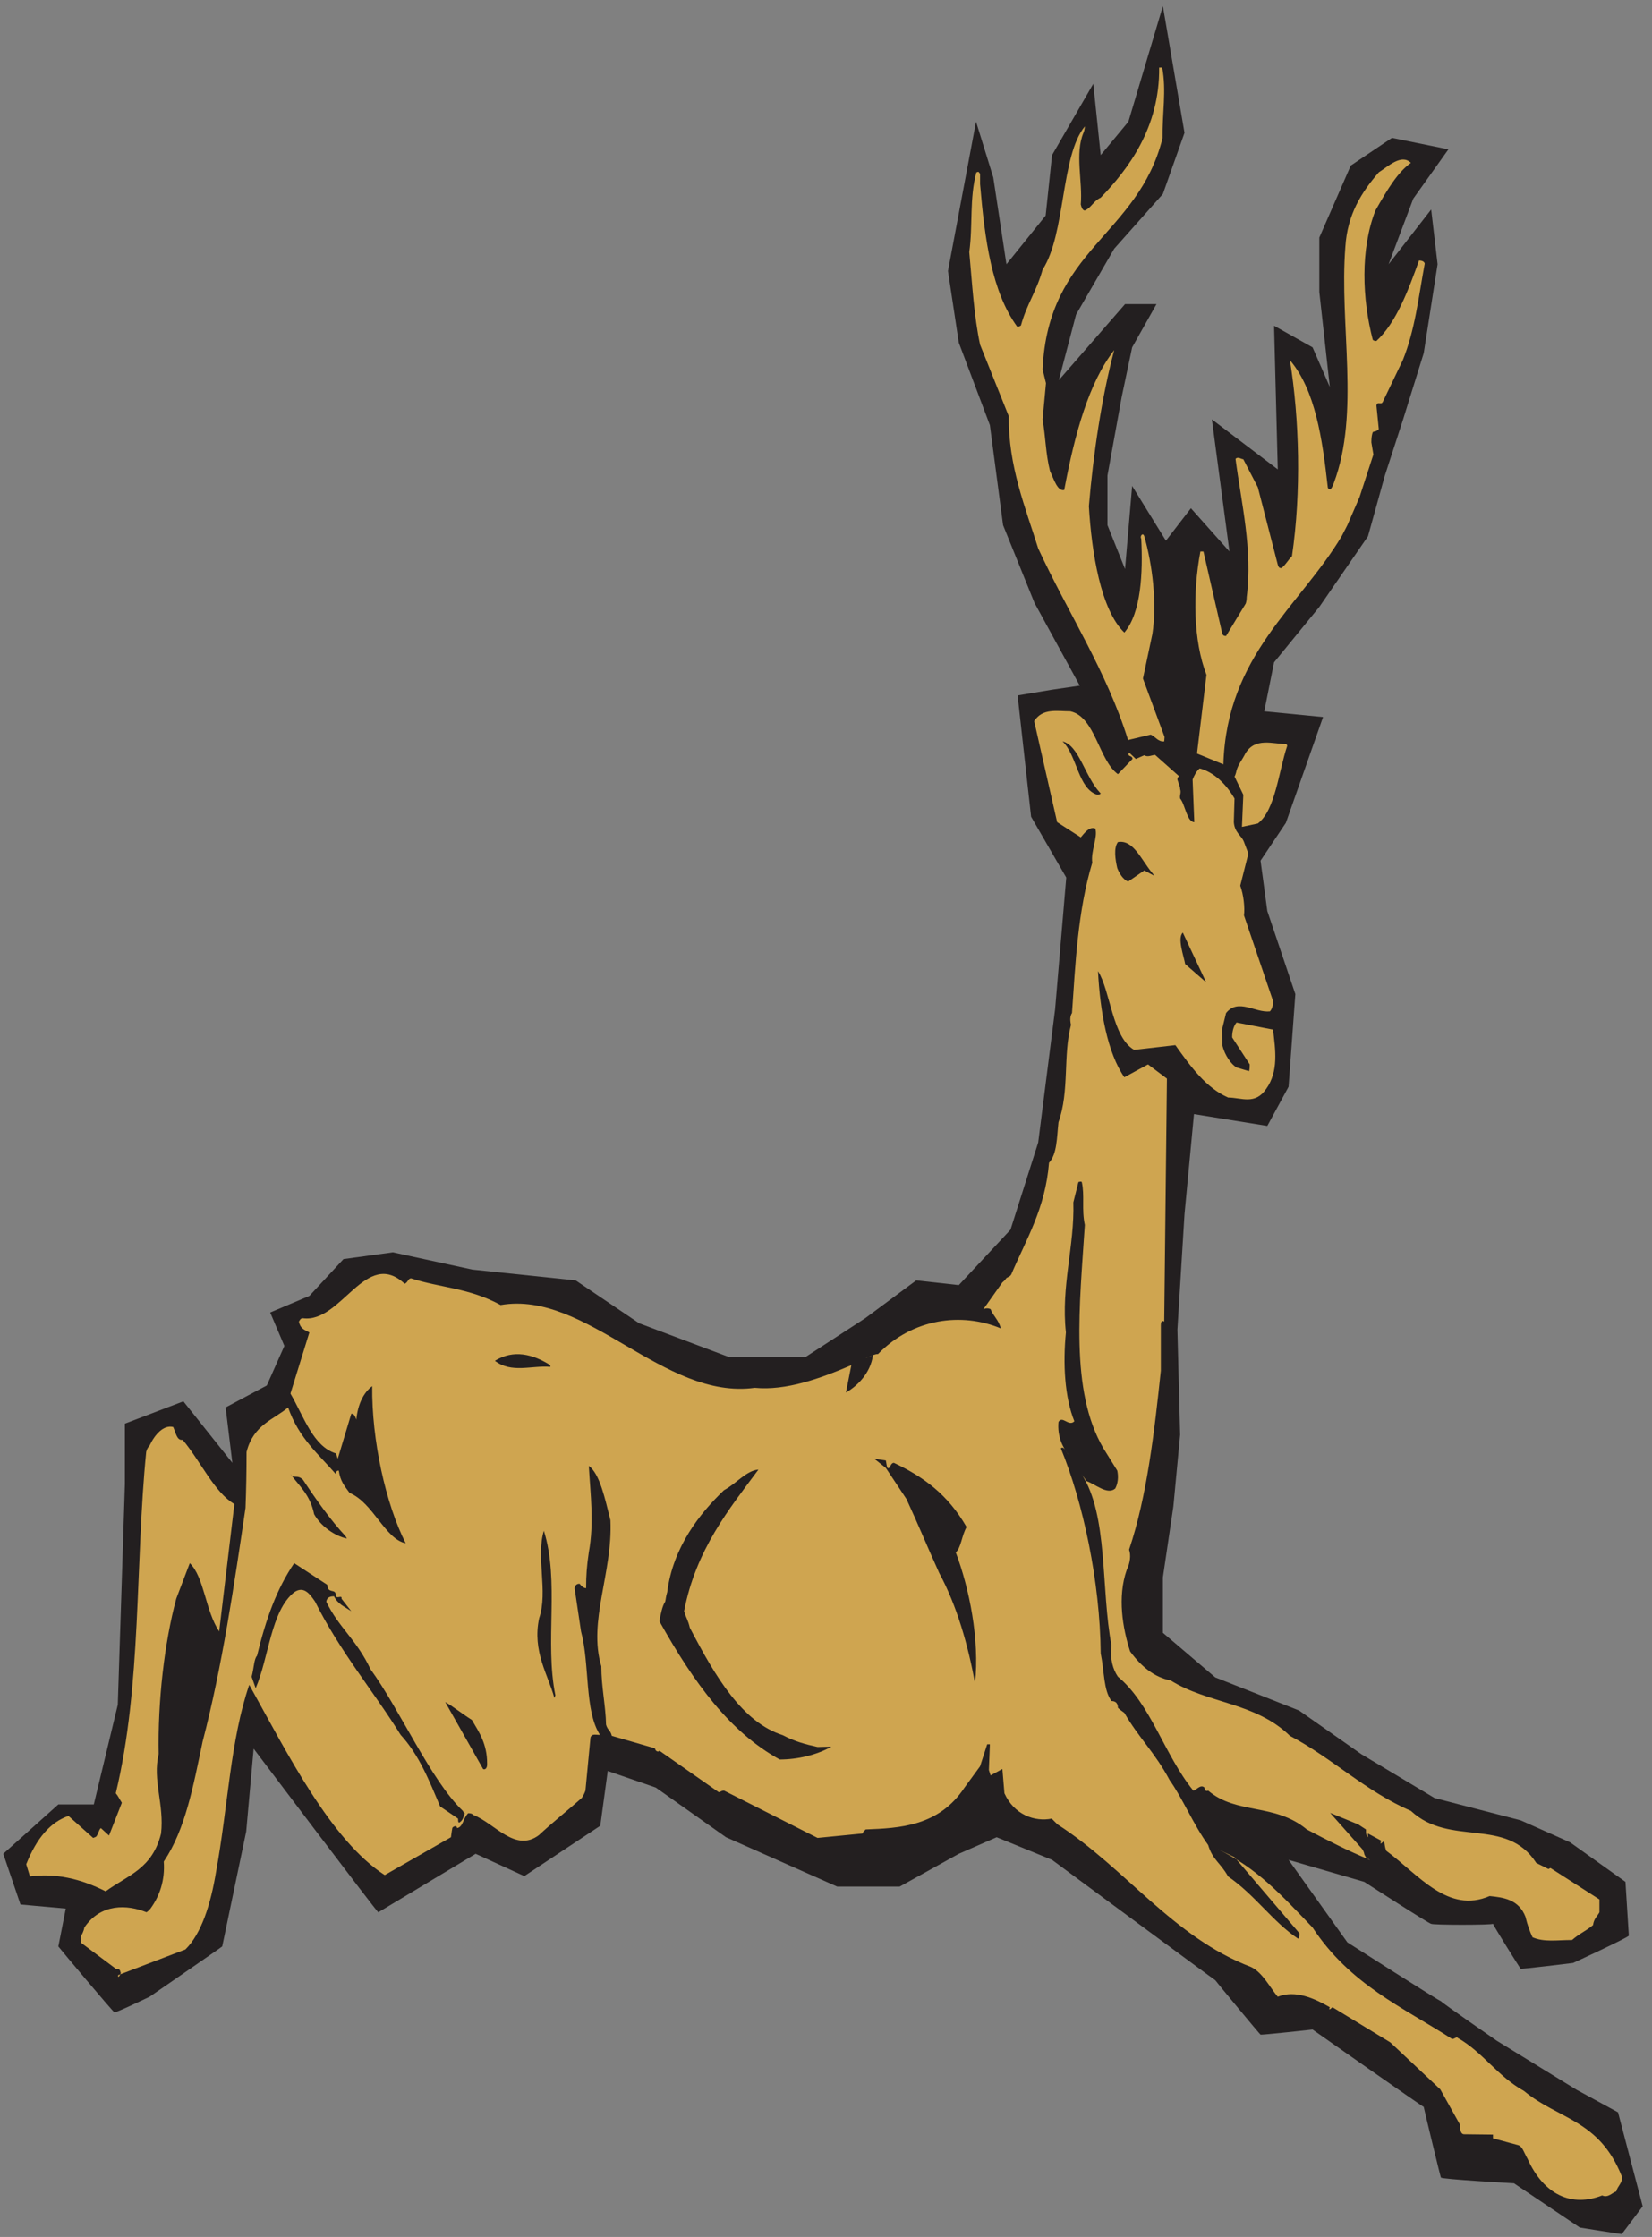 <?xml version="1.0" encoding="UTF-8" standalone="no"?>
<!-- Created with Inkscape (http://www.inkscape.org/) -->

<svg
   xmlns:dc="http://purl.org/dc/elements/1.1/"
   xmlns:cc="http://creativecommons.org/ns#"
   xmlns:rdf="http://www.w3.org/1999/02/22-rdf-syntax-ns#"
   xmlns:svg="http://www.w3.org/2000/svg"
   xmlns="http://www.w3.org/2000/svg"
   xmlns:sodipodi="http://sodipodi.sourceforge.net/DTD/sodipodi-0.dtd"
   xmlns:inkscape="http://www.inkscape.org/namespaces/inkscape"
   id="svg24163"
   version="1.1"
   inkscape:version="0.48.1 "
   width="141.25"
   height="191.25"
   xml:space="preserve"
   sodipodi:docname="Deer_09.pdf"><rect width="100%" height="100%" fill="#808080" stroke="none"/><defs
     id="defs24167" /><sodipodi:namedview
     pagecolor="#ffffff"
     bordercolor="#666666"
     borderopacity="1"
     objecttolerance="10"
     gridtolerance="10"
     guidetolerance="10"
     inkscape:pageopacity="0"
     inkscape:pageshadow="2"
     inkscape:window-width="640"
     inkscape:window-height="480"
     id="namedview24165"
     showgrid="false"
     inkscape:zoom="1.5215686"
     inkscape:cx="70.625"
     inkscape:cy="95.625"
     inkscape:window-x="264"
     inkscape:window-y="91"
     inkscape:window-maximized="0"
     inkscape:current-layer="g24171" /><g
     id="g24171"
     inkscape:groupmode="layer"
     inkscape:label="Deer_09"
     transform="matrix(1.25,0,0,-1.25,0,191.25)"><g
       id="g24173"
       transform="scale(0.24,0.24)"><path
         d="m 266.813,553.719 c -1.637,0 -2.598,0 -4.524,0 1.637,0 2.695,0 4.524,0"
         style="fill:#ffffff;fill-opacity:1;fill-rule:nonzero;stroke:none"
         id="path24175" /><path
         d="M 5.84,94.754 0.93,109.199 16.625,123.258 l 10.113,0 6.836,28.41 1.062,32.934 0.961,29.949 0,17.238 16.66,6.356 13.965,-17.528 -1.926,15.793 11.746,6.258 5.008,11.27 -4.043,9.531 11.168,4.719 9.726,10.5 14.063,1.925 22.629,-4.914 29.469,-3.082 18.105,-12.226 25.613,-9.633 21.766,0 17.043,11.074 14.543,10.785 12.133,-1.347 14.734,15.793 7.895,24.847 4.816,37.942 3.18,37.558 -10.016,17.332 -3.852,34.571 9.821,1.64 7.898,1.152 -12.906,23.594 -8.953,22.149 -3.758,28.504 -8.859,23.5 -3.082,20.414 7.992,42.566 4.914,-15.891 3.754,-24.75 11.172,13.868 1.828,17.238 11.75,20.32 2.117,-20.32 7.898,9.535 9.821,32.934 6.164,-36.114 -6.164,-17.429 -13.867,-15.602 -10.879,-18.777 -4.911,-18.68 18.872,21.664 8.957,0 -6.934,-12.324 -2.984,-14.156 -4.047,-22.344 0,-14.156 5.008,-12.516 2.023,23.688 9.629,-15.602 7.125,9.246 10.98,-12.328 -5.007,37.656 18.777,-14.254 -1.059,40.926 10.977,-6.16 4.914,-11.27 -2.988,27.063 0,15.504 8.957,20.512 11.75,7.894 16.082,-3.273 -10.016,-14.059 -7.031,-18.684 12.137,15.602 1.828,-15.602 -3.95,-25.324 -5.875,-18.875 -5.199,-15.988 -4.816,-17.332 -13.867,-20.129 -12.903,-15.793 -2.793,-13.961 16.758,-1.637 -10.594,-30.144 -7.222,-10.785 1.926,-14.348 7.992,-23.691 -1.926,-26.387 -6.066,-11.168 -20.899,3.371 -2.695,-28.508 -2.024,-32.933 0.774,-29.95 -1.926,-20.414 -2.988,-20.222 0,-15.793 14.925,-12.715 23.883,-9.434 17.719,-12.426 20.898,-12.519 24.555,-6.356 14.063,-6.257 15.793,-11.266 0.961,-15.312 c 0,-0.48 -15.887,-7.801 -15.887,-7.801 0,0 -14.93,-1.828 -14.93,-1.637 0,-0.191 -7.894,12.422 -7.894,12.809 0,-0.387 -17.621,-0.387 -17.621,0 0,-0.387 -19.071,11.941 -19.071,11.941 l -21.57,6.258 16.758,-23.496 c 0,0 26.672,-17.047 26.672,-16.758 0,-0.289 15.89,-11.266 15.89,-11.266 l 22.727,-13.965 11.847,-6.453 7.028,-26.769 c 0,0 -5.969,-7.992 -5.969,-7.898 0,-0.094 -11.941,1.832 -11.941,1.832 L 431.484,15.305 c 0,0 -20.8,1.156 -20.8,1.637 0,-0.48 -4.911,19.938 -4.911,20.129 0,-0.191 -31.683,22.051 -31.683,22.051 0,0 -14.828,-1.637 -14.828,-1.441 0,-0.195 -12.907,15.406 -12.907,15.504 0,-0.098 -46.511,34.281 -46.511,34.281 l -15.793,6.453 -10.785,-4.719 -16.852,-9.34 -17.816,0 -31.684,14.059 -20.027,14.156 -13.676,4.719 -2.121,-15.602 -21.664,-14.347 -13.867,6.355 -27.735,-16.66 c 0,-0.48 -35.535,46.609 -35.535,46.609 L 70.168,115.555 63.332,82.812 c 0,-0.098 -20.703,-14.348 -20.703,-14.348 0,0 -10.016,-4.816 -10.016,-4.43 0,-0.387 -15.988,18.68 -15.988,18.777 0,-0.098 2.121,10.785 2.121,10.785 L 5.84,94.754"
         style="fill:#231f20;fill-opacity:1;fill-rule:nonzero;stroke:none"
         id="path24177" /><path
         d="m 462.207,17.328 c -6.453,16.18 -18.105,16.18 -27.832,24.27 -7.609,4.234 -11.75,11.074 -18.875,15.117 -0.383,0.48 -0.867,-0.289 -1.637,-0.289 -14.058,9.051 -29.082,15.504 -39.773,31.777 -8.86,9.246 -15.887,16.949 -27.059,22.344 l 4.817,-2.313 18.488,-21.668 c 0,-0.578 0,-1.441 -0.387,-1.539 -7.125,4.719 -12.23,12.422 -19.933,17.719 -2.118,3.852 -4.43,4.719 -5.68,8.957 -4.238,5.875 -7.32,13.383 -10.981,18.488 -4.14,7.801 -8.859,12.133 -12.902,19.164 -0.965,0.676 -1.445,1.059 -1.832,1.446 0,1.637 -1.058,1.926 -1.828,1.926 -2.313,3.082 -2.023,8.472 -3.082,13.578 -0.191,20.511 -5.008,42.949 -11.363,58.453 0.867,0.769 1.445,-1.059 2.215,-1.828 -1.637,1.925 -3.274,5.297 -2.887,9.34 1.152,1.925 2.887,-1.446 4.523,0.191 -2.793,6.934 -3.273,16.469 -2.406,25.328 -1.445,13.191 2.504,24.652 2.117,37.074 l 1.445,5.778 c 0.192,0 0.676,0.289 0.965,0 0.864,-3.852 -0.097,-7.703 0.864,-12.227 -1.442,-22.535 -4.332,-47.285 5.296,-63.656 l 3.95,-6.356 c 0.386,-1.828 0.191,-3.66 -0.575,-5.105 -2.218,-1.926 -5.683,1.254 -8.187,2.121 -1.348,2.02 -0.867,0.961 -1.445,2.02 7.703,-11.649 5.488,-32.836 8.57,-48.918 -0.48,-3.852 0.387,-6.743 1.828,-8.86 9.344,-7.703 13.195,-22.246 21.477,-32.453 0.769,0 2.023,1.926 3.179,0.867 0,-0.867 0.575,-1.156 1.059,-0.867 8.09,-6.934 18.969,-3.469 28.117,-11.074 6.067,-3.18 11.848,-6.164 18.008,-8.668 -0.578,0 -1.152,0.484 -1.637,1.637 0,0.386 -0.289,0.964 -0.578,1.445 l -9.148,10.305 7.996,-3.274 2.215,-1.445 c 0,-1.156 0,-1.637 0.574,-2.215 0,0.191 0,0.48 0,1.059 l 3.758,-2.024 c -0.578,-1.926 0.578,0.098 0.867,-0.289 0.191,-0.961 0.191,-1.637 0.578,-2.598 9.34,-6.933 17.621,-18.007 29.465,-12.906 3.949,-0.383 8.285,-0.961 10.211,-5.875 0.578,-2.406 1.25,-4.234 2.019,-5.871 3.278,-1.445 7.032,-0.773 11.27,-0.773 2.215,1.926 3.754,2.41 5.969,4.238 0.289,1.926 1.156,2.406 1.832,3.66 l 0,3.66 -13.965,8.953 -0.578,-0.289 -3.465,1.735 c -8.574,13.293 -24.559,4.429 -35.731,14.832 -12.804,5.488 -22.531,15.117 -34.472,21.379 -9.922,9.629 -23.403,9.148 -33.996,15.793 -4.622,0.863 -8.379,3.945 -11.555,8.281 -2.117,6.547 -3.66,15.504 -0.965,23.207 0.965,1.93 1.254,4.238 0.676,5.777 5.105,15.121 7.222,33.707 9.051,51.039 0,4.719 0,8.477 0,12.907 0,1.152 0.386,1.441 0.964,1.058 l 0.77,69.238 -5.391,4.047 -6.742,-3.66 c -4.816,6.934 -6.933,18.777 -7.512,30.238 3.563,-5.586 4.043,-18.875 10.305,-22.437 l 11.746,1.348 c 4.528,-6.356 8.766,-12.137 15.024,-14.926 3.757,0 7.703,-2.215 10.882,2.504 3.563,5.004 2.602,11.074 1.926,16.851 l -10.398,2.02 c -0.578,-0.672 -1.254,-2.02 -1.254,-4.235 l 5.008,-7.703 c 0,-0.676 0,-1.351 -0.192,-1.929 l -3.562,1.062 c -1.446,0.867 -3.371,3.371 -4.047,6.356 l -0.094,4.429 1.153,4.719 c 3.468,4.332 8.281,0 12.519,0.48 0.481,0.579 0.867,1.348 0.867,2.985 l -8.281,24.363 c 0.289,2.121 -0.098,5.875 -1.059,8.477 l 2.309,9.148 -1.348,3.563 c -0.672,1.539 -2.597,2.504 -2.793,5.394 l 0.196,6.738 c -2.41,4.141 -5.875,7.512 -9.922,8.571 -0.863,-0.672 -1.539,-1.926 -2.02,-3.176 l 0.481,-12.133 c -2.117,0 -2.602,5.102 -4.043,6.738 -0.196,1.059 0.383,1.543 0,2.7 0,0.769 -0.387,1.441 -0.774,2.695 0,0.094 0,0.867 0.578,0.867 l -6.933,6.16 c -0.77,0 -2.117,-0.769 -3.082,-0.093 l -2.406,-1.059 -1.926,1.828 c -0.676,-1.348 0.965,-0.676 0.965,-1.828 l -4.145,-4.336 c -5.488,3.949 -6.449,16.375 -13.578,17.914 -3.754,0 -7.895,0.961 -10.301,-2.793 l 6.547,-28.793 6.742,-4.336 c 0.77,0.867 2.407,3.274 4.141,2.504 0.769,-2.504 -1.348,-6.453 -0.867,-9.726 -4.141,-13.77 -4.817,-28.891 -5.778,-42.852 -0.578,-0.867 -0.578,-2.023 -0.289,-3.371 -2.312,-8.762 -0.386,-18.777 -3.562,-27.734 -0.485,-4.43 -0.387,-9.051 -2.699,-11.555 -1.059,-13.098 -6.45,-21.668 -10.786,-31.875 -0.289,-0.485 -0.671,-0.578 -1.347,-0.965 -0.481,-0.77 -1.156,-1.25 -1.156,-1.25 l -5.391,-7.609 c 0.769,0.289 1.348,0.289 2.019,0 0.774,-2.024 2.411,-3.18 2.891,-5.489 -11.074,4.621 -25.039,2.887 -34.957,-7.32 -1.637,0 -2.695,-1.348 -3.562,-0.867 0.382,-0.481 1.539,0.484 2.117,0.484 -0.77,-5.203 -4.524,-8.765 -7.703,-10.594 l 1.539,7.801 c -8.762,-3.758 -18.582,-7.32 -27.539,-6.453 -26.004,-3.562 -47.864,27.832 -72.418,23.594 -8.957,4.91 -17.239,4.91 -25.52,7.605 -0.867,0 -0.867,-1.152 -1.828,-1.539 -11.078,10.305 -18.008,-11.265 -28.988,-9.824 -0.77,0 -0.867,-0.578 -1.156,-0.961 0.387,-1.926 1.445,-2.312 2.984,-3.082 l -5.391,-17.43 c 3.852,-6.644 6.453,-15.023 12.902,-17.046 0.098,0 0.195,-0.383 0.578,-1.54 l 3.851,12.809 c 0.774,0.191 1.156,-0.867 1.446,-1.637 0.386,4.235 2.023,7.703 4.527,9.532 -0.192,-15.313 3.851,-33.61 9.531,-44.778 -5.871,1.153 -9.242,11.555 -15.984,14.348 -1.539,2.117 -2.602,3.273 -3.082,6.355 -0.289,0 -0.769,0 -0.867,-0.964 -4.719,5.492 -10.496,10.113 -13.578,18.972 -4.043,-3.465 -9.918,-4.91 -11.844,-12.711 0,-5.777 -0.098,-10.496 -0.289,-15.89 -3.176,-21.571 -6.645,-45.262 -12.23,-66.641 -2.695,-12.805 -4.91,-25.035 -11.074,-34.184 0.387,-5.296 -1.156,-9.824 -3.852,-13.484 -0.578,-0.672 -1.059,-0.961 -1.059,-0.961 -5.488,2.215 -13,2.598 -17.719,-4.336 -0.195,-1.152 -0.578,-1.637 -1.059,-2.789 0,-0.289 0,-0.867 0.094,-1.543 L 33,76.457 c 0.48,0 1.25,0 1.348,-1.059 0.383,0 -0.867,-2.215 -0.676,-0.773 l 19.164,7.32 c 4.527,4.43 7.223,12.809 8.762,22.246 3.371,18.297 4.047,37.461 9.441,53.157 11.07,-19.934 23.301,-44.297 38.613,-54.215 l 18.875,10.785 c 0.098,0.48 0.098,1.059 0.387,2.598 0,0.289 1.25,1.062 1.348,0 1.734,0.289 1.734,2.89 3.176,4.238 0.289,0 1.058,0 1.445,-0.481 6.164,-2.406 11.941,-10.785 18.683,-5.777 4.043,3.754 8.086,6.934 12.231,10.59 0.383,0.578 0.769,1.254 1.058,2.121 l 1.442,15.117 c 0.387,1.254 1.734,0.676 2.699,0.774 -4.43,6.738 -2.891,20.222 -5.394,29.465 l -1.829,12.23 c 0,0.867 0.672,1.445 1.446,1.348 0.191,-0.289 0.961,-1.25 1.828,-1.25 0,3.754 0.191,6.257 0.769,10.207 1.543,8.379 0.481,16.273 0,24.652 3.18,-2.312 4.625,-9.437 6.164,-15.504 0.676,-15.023 -6.453,-28.793 -2.601,-41.601 0,-5.778 1.254,-11.364 1.351,-16.657 0.481,-1.64 1.25,-1.543 1.637,-3.179 l 12.324,-3.567 c 0,-0.672 0.868,-1.25 1.254,-0.672 l 16.66,-11.652 c 0.481,-0.48 0.77,0.289 1.731,0.289 l 26.676,-13.484 12.808,1.254 c 0.578,1.156 0,0 0.868,1.156 9.726,0.383 20.898,0.867 28.214,11.941 l 4.43,6.067 2.023,6.257 c 0.29,0 0.481,0 0.77,0 l -0.289,-7.316 c 0.289,-0.867 0,0 0.48,-1.543 l 3.372,1.832 0.578,-6.933 c 2.793,-6.165 8.668,-8.188 13.484,-7.223 l 1.637,-1.637 c 19.355,-12.426 32.933,-32.164 55.179,-40.641 3.274,-1.539 5.391,-5.875 7.606,-8.473 5.008,2.02 10.496,-0.484 14.832,-2.988 -0.578,-1.348 0.672,0 0.769,0 l 16.469,-10.012 14.25,-13.387 5.586,-10.016 c 0.098,-1.254 0.098,-2.695 1.156,-2.793 l 8.282,-0.098 c 0,-0.383 0,-0.672 0,-1.059 l 7.125,-1.926 c 1.254,-0.289 1.734,-2.215 2.699,-3.852 4.719,-10.496 12.711,-13.867 21.281,-10.496 1.734,-0.769 2.793,0.77 4.043,1.156 0.289,1.539 1.926,2.406 1.543,4.332"
         style="fill:#cfa550;fill-opacity:1;fill-rule:nonzero;stroke:none"
         id="path24179" /><path
         d="m 406.063,562.387 c -0.192,0.769 -1.157,0.863 -1.637,0.863 -2.887,-8.086 -6.453,-17.719 -12.133,-22.918 -0.191,0 -0.867,0 -1.059,0.387 -2.988,11.554 -3.562,25.711 0.77,36.785 3.562,6.258 6.355,10.883 10.109,13.578 -2.695,2.695 -6.547,-1.059 -9.148,-2.695 -4.91,-5.684 -8.953,-11.942 -9.531,-21.285 -1.735,-22.438 4.238,-47.184 -3.274,-67.215 -0.387,-1.254 -0.965,-1.828 -0.965,-1.828 -0.191,0 -0.675,0 -0.769,0.574 -1.543,13.867 -3.563,27.734 -10.785,36.211 2.695,-16.852 3.273,-37.461 0.578,-55.856 -1.348,-1.347 -1.735,-2.406 -2.989,-3.371 -0.48,0 -0.769,0 -1.058,0.965 l -5.68,22.051 -4.14,7.996 c -0.579,0 -1.543,0.863 -2.215,0.094 1.636,-12.52 4.91,-25.903 3.176,-39.387 0,-0.578 -0.098,-1.637 -0.383,-2.02 l -5.492,-9.054 c -0.383,0 -0.77,0 -1.059,0.582 l -5.391,23.492 c -0.289,0 -0.386,0 -0.867,0 -2.215,-11.746 -2.023,-25.422 1.731,-35.145 l -2.696,-22.441 7.512,-3.082 c 0.965,31.203 21.668,44.875 33.707,65.004 l 1.637,3.176 3.465,7.992 3.949,12.137 -0.578,3.464 c 0,1.059 0.097,2.411 0.48,2.985 0.387,0.097 0.965,0.097 1.637,0.773 l -0.672,6.739 c 0.289,1.351 1.348,0 1.828,1.062 1.734,3.563 3.852,8.086 5.684,11.844 3.465,8.57 4.429,17.621 6.258,27.543"
         style="fill:#cfa550;fill-opacity:1;fill-rule:nonzero;stroke:none"
         id="path24181" /><path
         d="m 366.871,424.965 -0.195,0.48 c -3.852,0 -8.957,2.024 -11.746,-2.695 -0.965,-1.926 -2.024,-3.082 -2.504,-4.816 0,-0.094 -0.289,-1.348 -0.578,-1.731 l 2.504,-5.203 -0.387,-9.148 4.527,0.964 c 5.008,3.852 5.875,14.637 8.379,22.149"
         style="fill:#cfa550;fill-opacity:1;fill-rule:nonzero;stroke:none"
         id="path24183" /><path
         d="m 343.758,357.555 -6.645,14.156 c -1.636,-1.539 0.289,-6.742 0.672,-8.957 l 5.973,-5.199"
         style="fill:#231f20;fill-opacity:1;fill-rule:nonzero;stroke:none"
         id="path24185" /><path
         d="m 333.066,230.246 c -0.578,2.215 -0.863,4.719 -0.48,7.899 -1.734,-11.75 -2.504,-23.981 -5.488,-36.594 -2.985,-9.531 -6.934,-19.164 -4.332,-29.758 0.48,0.387 1.152,0.48 2.019,0.77 1.348,12.039 4.528,24.074 6.453,36.304 0.77,7.512 0.77,14.254 1.828,21.379"
         style="fill:#231f20;fill-opacity:1;fill-rule:nonzero;stroke:none"
         id="path24187" /><path
         d="m 331.914,427.469 -6.164,16.66 2.695,12.715 c 1.348,8.855 0,19.738 -2.312,27.828 -0.383,1.25 -1.348,0 -0.867,-0.676 0.484,-9.726 0,-21.09 -4.813,-26.769 -6.742,6.449 -9.34,22.918 -10.113,36.015 1.254,14.926 3.66,31.106 7.223,44.488 -7.223,-9.242 -11.266,-23.878 -14.25,-39.867 -1.926,-0.48 -2.989,3.18 -4.047,5.395 -1.25,4.91 -1.25,9.726 -2.118,14.734 l 0.965,10.301 -0.965,3.949 c 1.54,34.379 27.157,37.942 34.188,65.871 -0.098,7.028 1.152,13.578 -0.098,20.125 -0.097,0 -0.386,0 -0.867,0 0.192,-17.14 -8.859,-28.984 -16.66,-37.074 -2.117,-0.965 -2.598,-2.793 -4.527,-3.66 -0.575,0 -0.961,0.867 -1.153,1.734 0.578,6.45 -1.734,14.539 0.77,20.414 0.383,0.868 0.383,1.832 0.383,1.832 -6.93,-8.476 -5.391,-30.527 -12.036,-40.832 -1.734,-6.261 -4.527,-9.824 -6.164,-15.89 -0.093,-0.098 -0.578,-0.387 -1.058,-0.387 -7.223,9.922 -9.246,24.559 -10.594,40.641 0,1.058 0,1.828 0,2.984 -0.769,0.77 -0.098,0.578 -1.059,0.387 -2.023,-7.512 -0.964,-15.024 -2.023,-22.727 0.867,-9.437 1.348,-18.297 3.082,-26.387 l 8.188,-20.414 c -0.196,-14.156 4.812,-26.195 8.375,-37.652 8.668,-18.684 19.453,-34.863 25.617,-54.605 l 6.453,1.543 c 1.25,-0.485 2.117,-2.122 3.851,-1.926 l 0.098,1.25"
         style="fill:#cfa550;fill-opacity:1;fill-rule:nonzero;stroke:none"
         id="path24189" /><path
         d="m 328.445,388.66 c -3.179,3.754 -5.394,9.629 -9.824,8.86 -1.25,-1.637 -0.766,-4.911 -0.191,-7.415 0.578,-1.445 1.543,-3.179 3.082,-3.851 l 4.621,3.176 2.89,-1.539 -0.578,0.769"
         style="fill:#231f20;fill-opacity:1;fill-rule:nonzero;stroke:none"
         id="path24191" /><path
         d="m 313.52,411.578 c -4.336,4.625 -5.973,13.485 -10.692,14.641 4.141,-3.949 4.43,-13.578 9.922,-15.219 0.77,0 0.961,0.387 0.961,0.387 l -0.191,0.191"
         style="fill:#231f20;fill-opacity:1;fill-rule:nonzero;stroke:none"
         id="path24193" /><path
         d="m 277.887,157.734 c 1.347,12.52 -1.637,27.157 -5.489,37.364 1.543,1.347 1.637,4.621 3.082,7.222 -5.39,9.34 -12.23,14.254 -20.703,18.297 -1.058,0 -1.058,-1.926 -1.832,-1.445 -0.289,0.578 -0.289,1.348 -0.48,2.121 l -3.274,0.48 3.274,-2.601 5.875,-8.859 c 3.176,-6.836 6.066,-13.868 9.344,-21.09 5.004,-9.243 8.277,-20.703 10.203,-31.489"
         style="fill:#231f20;fill-opacity:1;fill-rule:nonzero;stroke:none"
         id="path24195" /><path
         d="m 236.961,139.727 -3.949,-0.098 c -3.465,0.769 -6.453,1.539 -9.918,3.371 -11.457,3.66 -19.067,16.371 -26.485,30.621 -0.574,2.41 -1.054,2.699 -1.636,4.719 3.371,17.527 12.808,29.086 21.187,40.351 -3.465,-0.289 -6.258,-3.949 -9.824,-5.875 -6.836,-6.546 -14.539,-16.179 -16.176,-29.082 -0.387,-1.156 -0.387,-2.023 -0.578,-2.695 -0.769,-1.059 -1.348,-3.758 -1.637,-5.586 9.918,-17.719 20.125,-31.586 34.282,-39.387 5.007,0 10.496,1.25 14.734,3.661"
         style="fill:#231f20;fill-opacity:1;fill-rule:nonzero;stroke:none"
         id="path24197" /><path
         d="m 158.285,154.363 c -3.082,15.215 1.25,32.453 -3.277,46.899 -2.309,-7.512 1.254,-17.239 -1.348,-24.942 -2.019,-9.437 2.602,-16.179 4.336,-22.726 l 0.289,0.769"
         style="fill:#231f20;fill-opacity:1;fill-rule:nonzero;stroke:none"
         id="path24199" /><path
         d="m 156.84,248.449 c -5.008,3.176 -10.496,4.524 -15.793,1.25 4.719,-3.66 10.594,-1.25 15.793,-1.734 l 0,0.484"
         style="fill:#231f20;fill-opacity:1;fill-rule:nonzero;stroke:none"
         id="path24201" /><path
         d="m 138.832,134.91 c 0,5.684 -2.312,8.957 -4.336,12.422 -3.176,2.023 -5.488,3.949 -7.605,5.106 l 10.785,-19.067 c 0.387,-0.289 1.25,0 1.156,1.539"
         style="fill:#231f20;fill-opacity:1;fill-rule:nonzero;stroke:none"
         id="path24203" /><path
         d="m 131.898,121.43 c -9.148,8.761 -18.007,28.984 -26.289,40.347 -4.046,8.571 -9.054,11.844 -12.617,19.262 0.191,1.348 1.254,1.539 2.215,1.539 1.059,-2.215 2.891,-2.887 4.91,-4.238 l -2.789,3.566 c 0.285,1.25 -1.641,-0.386 -1.641,1.059 0,1.926 -2.309,0.191 -2.406,2.887 l -9.438,6.168 c -5.008,-7.418 -7.992,-15.7 -10.594,-26.391 -0.867,-0.867 -0.867,-3.563 -1.539,-5.969 l 1.156,-3.273 c 3.754,8.664 4.332,22.051 10.977,27.347 2.793,1.926 4.527,-0.578 5.973,-2.695 7.027,-14.156 16.852,-25.809 24.364,-37.941 5.297,-5.782 8.086,-12.907 11.265,-20.418 l 5.106,-3.465 c 0,-0.965 0.094,-1.348 0.578,-0.965 0.769,0.578 0.867,1.156 1.348,2.504 -0.289,0.098 -0.481,0.48 -0.579,0.676"
         style="fill:#231f20;fill-opacity:1;fill-rule:nonzero;stroke:none"
         id="path24205" /><path
         d="m 107.246,212.719 -2.793,14.445 -3.18,1.637 c 0,0 -0.578,0 -1.156,-0.192 l -2.019,-7.992 c 0,-0.097 0,-0.961 0,-1.926 0.383,-0.097 0.769,-0.769 0.961,-1.253 l 6.453,-5.778 c 0.386,0 0.961,0 1.636,0 l 0.098,1.059"
         style="fill:#231f20;fill-opacity:1;fill-rule:nonzero;stroke:none"
         id="path24207" /><path
         d="m 98.481,199.719 c -4.234,4.527 -8.375,10.402 -12.133,16.082 -1.637,1.637 -2.793,0.097 -3.562,1.637 2.406,-3.368 5.586,-5.778 6.742,-11.458 1.926,-3.468 5.969,-6.261 9.34,-6.933 l -0.387,0.672"
         style="fill:#231f20;fill-opacity:1;fill-rule:nonzero;stroke:none"
         id="path24209" /><path
         d="m 90.68,184.793 c -0.289,0.867 -0.863,1.059 -1.441,1.734 0.289,0 1.441,-3.468 1.441,-1.734"
         style="fill:#231f20;fill-opacity:1;fill-rule:nonzero;stroke:none"
         id="path24211" /><path
         d="m 66.801,208.867 c -5.684,3.278 -9.633,12.231 -14.734,18.297 -1.637,-0.191 -1.832,1.637 -2.699,3.66 -2.695,0.676 -5.199,-2.023 -6.738,-5.297 -0.769,-0.769 -0.965,-1.828 -0.965,-1.828 -3.176,-32.164 -1.25,-66.351 -8.664,-97.261 0.672,-0.774 0.863,-1.352 1.73,-2.7 l -3.66,-9.34 -2.309,2.118 c -0.578,-0.383 -0.676,-1.539 -1.156,-2.118 0,-0.289 -0.48,-0.48 -1.059,-0.675 l -7.031,6.261 C 14.41,118.25 10.465,113.723 7.477,106.215 l 1.062,-3.469 c 7.223,0.965 14.348,-0.578 21.57,-4.238 6.355,4.625 13.289,6.355 15.793,16.469 0.961,8.281 -2.504,15.214 -0.676,22.628 -0.289,15.122 1.637,31.782 5.008,44.301 l 3.852,10.114 c 4.141,-3.95 4.43,-13.582 8.379,-19.457 l 4.336,36.304"
         style="fill:#cfa550;fill-opacity:1;fill-rule:nonzero;stroke:none"
         id="path24213" /><path
         d="m 62.945,209.734 c 0,0.387 0,1.254 -0.285,1.637 l -4.145,5.008 1.832,-6.645 c 0.48,-0.48 1.348,-1.25 2.312,-0.48 l 0.285,0.48"
         style="fill:#cfa550;fill-opacity:1;fill-rule:nonzero;stroke:none"
         id="path24215" /></g></g></svg>